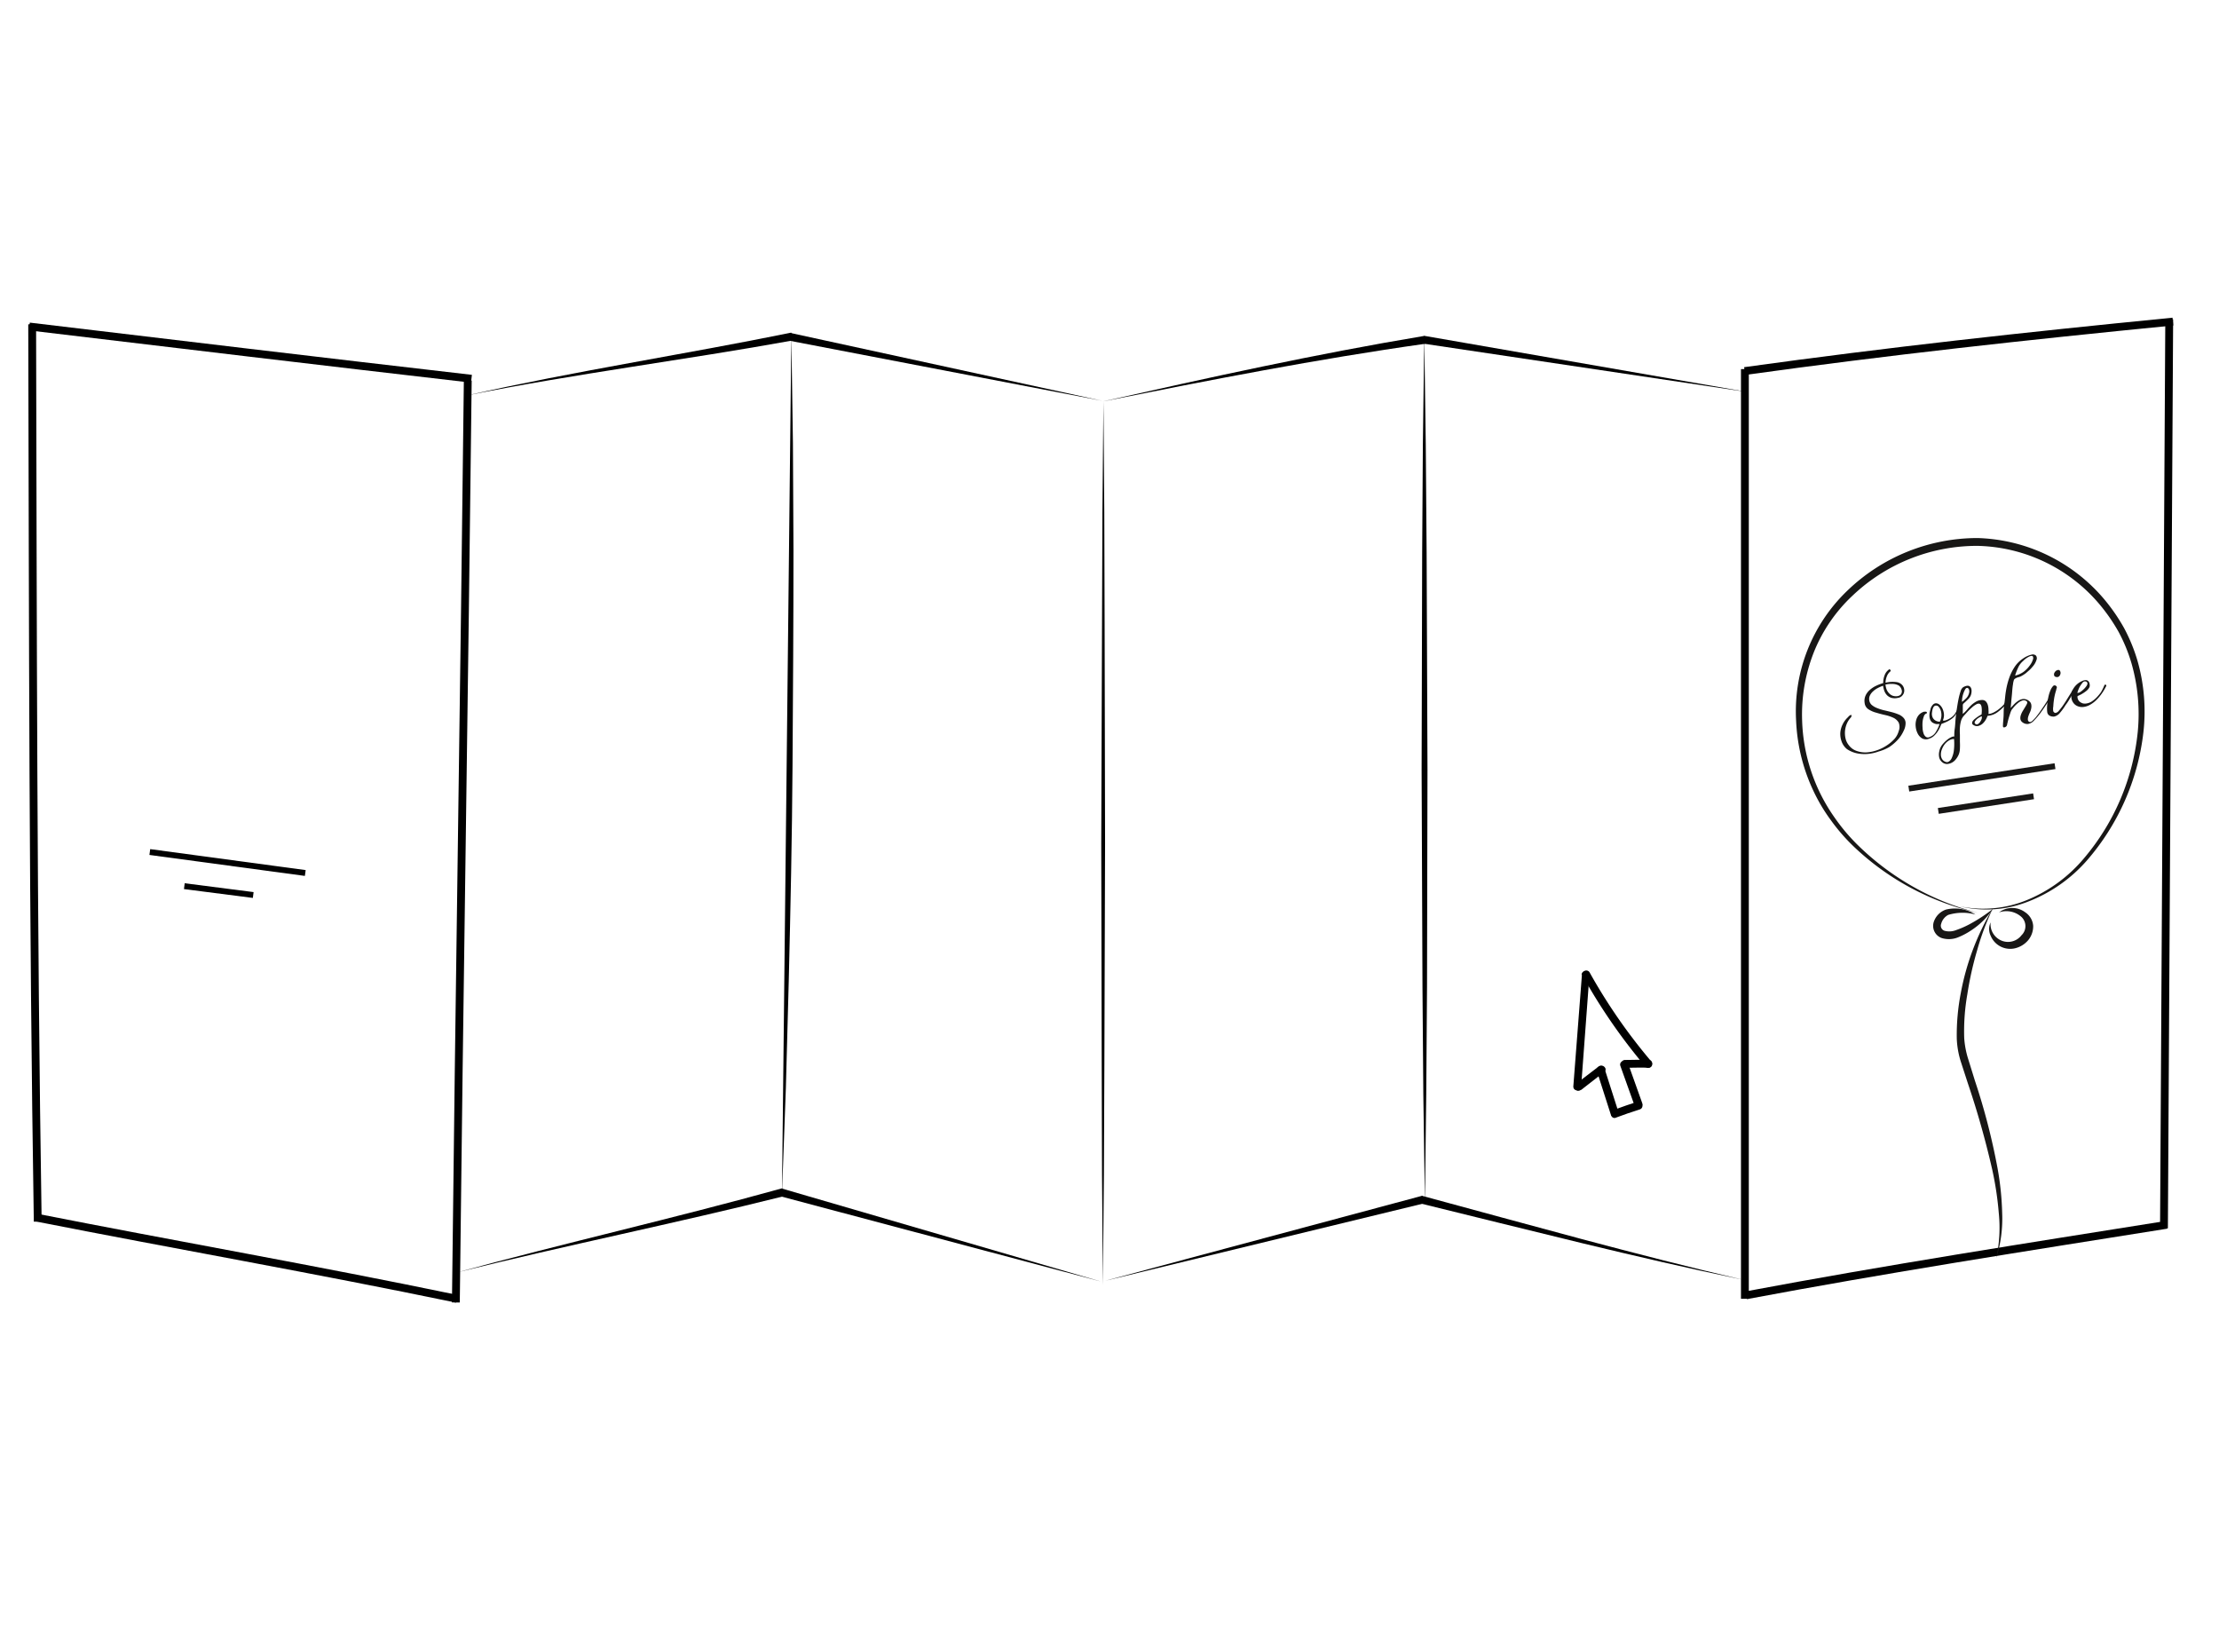 <svg viewBox="0 0 283.49 211" xmlns="http://www.w3.org/2000/svg"><path d="m4.11 41.43c.1 39.08.1 76 .71 114.62" fill="none" stroke="#000" stroke-miterlimit="10"/><path d="m59.76 48.61c-.44 39.46-1.08 78.31-1.52 117.77" fill="none" stroke="#000" stroke-miterlimit="10"/><path d="m4.46 155.5c18 3.55 35.8 6.65 53.89 10.41" fill="none" stroke="#000" stroke-miterlimit="10"/><path d="m3.75 41.71c18.35 2.19 37.64 4.5 56.48 6.67" fill="none" stroke="#000" stroke-miterlimit="10"/><path d="m59.76 50.49c13.69-3.09 27.59-5.2 41.33-8l.19 1c-13.84 2.51-27.76 4.24-41.52 7z"/><path d="m100.93 42.52 39.89 8.68-40.09-7.7z"/><path d="m101.1 42.87.2 13.72.07 13.73c0 9.15-.06 18.3-.12 27.45s-.26 18.29-.48 27.44l-.37 13.72-.5 13.72z"/><path d="m140.97 51.28.11 14.11.04 14.11.06 28.22-.09 28.22-.06 14.11-.13 14.11-.11-14.11-.04-14.11-.06-28.22.1-28.22.05-14.11z"/><path d="m140.9 51.28c13.61-3.06 27.25-6.07 41-8.36l.15 1c-13.77 1.94-27.47 4.63-41.15 7.36z"/><path d="m141.2 163.61 40.49-10.86.24.97z"/><path d="m99.94 151.84 40.69 11.86-40.96-10.89z"/><path d="m58.35 162.55c13.82-3.77 27.8-6.93 41.59-10.76l.26 1c-13.91 3.48-27.95 6.31-41.85 9.76z"/><path d="m181.96 42.98.19 13.84.11 13.85.11 27.69-.06 27.68-.1 13.85-.17 13.84-.2-13.84-.11-13.84-.11-27.69.07-27.69.09-13.85z"/><path d="m181.9 42.89 41.55 7.22-41.72-6.23z"/><path d="m181.65 152.75c13.65 3.68 27.23 7.52 41 10.72-13.83-2.87-27.52-6.4-41.23-9.75z"/><path d="m222.92 47.15v118.76" fill="none" stroke="#000" stroke-miterlimit="10"/><path d="m222.89 47.4c18.47-2.56 35.63-4.44 54.71-6.32" fill="none" stroke="#000" stroke-miterlimit="10"/><path d="m223.1 165.46c17.76-3.34 35.86-6.16 53.7-9" fill="none" stroke="#000" stroke-miterlimit="10"/><path d="m277.13 40.8-.67 116.1" fill="none" stroke="#000" stroke-miterlimit="10"/><path d="m202.1 124.53-1.1 14.27c0 .64 1 .63 1 0l1.06-14.27c0-.64-1-.64-1 0z"/><path d="m202.21 124.68a72.05 72.05 0 0 0 8 11.57c.43.48 1.13-.22.71-.71a71 71 0 0 1 -7.86-11.36.5.5 0 0 0 -.86.5z"/><path d="m202 139.23 2.95-2.3c.51-.39-.2-1.09-.7-.7l-3 2.29c-.51.39.2 1.1.7.71z"/><path d="m207.61 136.4c1 0 2-.05 3 0 .64 0 .64-1 0-1-1-.05-2 0-3 0a.5.5 0 0 0 0 1z"/><path d="m204 136.79 1.79 5.59c.2.61 1.16.35 1-.26l-1.79-5.59c-.19-.62-1.16-.35-1 .26z"/><path d="m206.41 142.78c1-.38 2.05-.73 3.08-1.06.61-.2.35-1.16-.26-1-1 .33-2.07.69-3.08 1.07-.6.23-.34 1.19.26 1z"/><path d="m207 136.13 1.81 5.06c.22.6 1.18.34 1-.26l-1.81-5.07c-.21-.6-1.18-.34-1 .27z"/><path d="m19.14 108.84 19.86 2.68" fill="none" stroke="#000" stroke-miterlimit="10" stroke-width=".75"/><path d="m23.55 113.2 8.8 1.13" fill="none" stroke="#000" stroke-miterlimit="10" stroke-width=".75"/><g fill="#181716"><path d="m250.35 115.77a14.75 14.75 0 0 0 8.78-.87 18.78 18.78 0 0 0 7.11-5.26 29.55 29.55 0 0 0 6.87-16.15 23.54 23.54 0 0 0 -.8-8.76 20.65 20.65 0 0 0 -1.68-4.07 23 23 0 0 0 -2.52-3.6 21 21 0 0 0 -15.46-7.33 23.1 23.1 0 0 0 -16 6.38 20.12 20.12 0 0 0 -4.93 7.23 21.64 21.64 0 0 0 -1.49 8.66 22.67 22.67 0 0 0 4.16 12.45 24.49 24.49 0 0 0 2.86 3.41 33.94 33.94 0 0 0 15.43 8.74 33.58 33.58 0 0 1 -15.78-8.39 24.37 24.37 0 0 1 -3-3.44 22.3 22.3 0 0 1 -2.31-3.92 23.26 23.26 0 0 1 -2.13-8.85 21.34 21.34 0 0 1 6.54-16.54 24 24 0 0 1 16.63-6.73 22 22 0 0 1 16.12 7.73 23.58 23.58 0 0 1 2.62 3.78 21.78 21.78 0 0 1 1.73 4.25 23.59 23.59 0 0 1 .73 9.08 30.23 30.23 0 0 1 -7.26 16.4 19.18 19.18 0 0 1 -7.38 5.17 14.54 14.54 0 0 1 -8.84.63z"/><path d="m252.38 116.82a6.29 6.29 0 0 0 -3.48.05 1.8 1.8 0 0 0 -.9 1.13.68.68 0 0 0 .43.9 2.33 2.33 0 0 0 1.48-.09 11.83 11.83 0 0 0 1.62-.7 20.41 20.41 0 0 0 3.07-2 9.56 9.56 0 0 1 -2.67 2.67 9 9 0 0 1 -1.71.93 3.13 3.13 0 0 1 -2.15.12 1.65 1.65 0 0 1 -1-2.12 2.5 2.5 0 0 1 1.54-1.52 4.91 4.91 0 0 1 3.77.63z"/><path d="m254.31 117.83a2.28 2.28 0 0 0 1.51 2.37 2.17 2.17 0 0 0 2.44-.73 1.61 1.61 0 0 0 0-2.33 2.89 2.89 0 0 0 -2.87-.59 2.79 2.79 0 0 1 3.36 0 2.27 2.27 0 0 1 1 1.72 2.8 2.8 0 0 1 -.66 1.86 3.16 3.16 0 0 1 -1.63 1 2.7 2.7 0 0 1 -3.14-1.59 2 2 0 0 1 -.01-1.71z"/><path d="m254.58 116.07a33.63 33.63 0 0 0 -2 5.36 42.63 42.63 0 0 0 -1.24 5.57 27.27 27.27 0 0 0 -.4 5.62 11.51 11.51 0 0 0 .52 2.7l.85 2.74a83.76 83.76 0 0 1 2.89 11.18 37 37 0 0 1 .59 5.76 16.88 16.88 0 0 1 -.75 5.7 18.44 18.44 0 0 0 .32-5.69 41.51 41.51 0 0 0 -.85-5.64 112.09 112.09 0 0 0 -3.11-11l-.89-2.74a11.13 11.13 0 0 1 -.52-2.94 28.14 28.14 0 0 1 .51-5.82 32.56 32.56 0 0 1 4.08-10.8z"/><path d="m236.47 91.64a2.64 2.64 0 0 0 -.52.79 3.16 3.16 0 0 0 -.24.95 3.07 3.07 0 0 0 .08 1 2.11 2.11 0 0 0 .42.83 2.08 2.08 0 0 0 1 .72 3.3 3.3 0 0 0 1.25.18 4.92 4.92 0 0 0 1.33-.27 5.3 5.3 0 0 0 1.24-.61 5 5 0 0 0 1-.84 2.52 2.52 0 0 0 .54-1 1.45 1.45 0 0 0 0-1.08 1.53 1.53 0 0 0 -.68-.62 5 5 0 0 0 -1.05-.35q-.58-.13-1.14-.3a3.27 3.27 0 0 1 -1-.44 1.08 1.08 0 0 1 -.48-.79 1.67 1.67 0 0 1 .1-.92 2.07 2.07 0 0 1 .53-.73 3.3 3.3 0 0 1 .8-.54 5.68 5.68 0 0 1 .94-.36 2.69 2.69 0 0 1 .18-1 1.51 1.51 0 0 1 .51-.7c.07-.08.14-.09.21 0s.08.13 0 .22a1.47 1.47 0 0 0 -.44.63 2.19 2.19 0 0 0 -.16.8 3.74 3.74 0 0 1 1.38-.08 1.18 1.18 0 0 1 .76.39 1.06 1.06 0 0 1 .25.65.92.92 0 0 1 -.21.63.88.88 0 0 1 -.61.35 1.75 1.75 0 0 1 -.8 0 1.34 1.34 0 0 1 -.57-.33 1.57 1.57 0 0 1 -.35-.55 2.62 2.62 0 0 1 -.16-.67 4.34 4.34 0 0 0 -.7.3 2.6 2.6 0 0 0 -.58.41 1.66 1.66 0 0 0 -.39.5 1 1 0 0 0 -.11.57 1 1 0 0 0 .29.64 2.31 2.31 0 0 0 .67.41 6.05 6.05 0 0 0 .88.29c.32.07.64.15 1 .24a6.48 6.48 0 0 1 .88.29 1.72 1.72 0 0 1 .65.43 1 1 0 0 1 .28.66 2.15 2.15 0 0 1 -.24 1 4.31 4.31 0 0 1 -.77 1.17 6 6 0 0 1 -1.09.93 5.88 5.88 0 0 1 -1.35.56 5.35 5.35 0 0 1 -1.39.31 4.89 4.89 0 0 1 -1.38-.08 3.71 3.71 0 0 1 -1.26-.53 2.17 2.17 0 0 1 -.7-1 2.78 2.78 0 0 1 -.16-1.1 2.84 2.84 0 0 1 .31-1.09 3 3 0 0 1 .7-.92.39.39 0 0 1 .14-.15.55.55 0 0 1 .18-.1s.09 0 .1 0 .01.2-.07.3zm6-2.73a.66.66 0 0 0 .4-.23.73.73 0 0 0 .11-.38 1 1 0 0 0 -.12-.4.85.85 0 0 0 -.29-.33 1.65 1.65 0 0 0 -.77-.2 3.22 3.22 0 0 0 -.92.08 2.57 2.57 0 0 0 .14.61 1.53 1.53 0 0 0 .32.5 1.23 1.23 0 0 0 .48.32 1.39 1.39 0 0 0 .69.03z"/><path d="m250.11 90.43a.19.19 0 0 1 .11-.09.17.17 0 0 1 .1 0 .13.13 0 0 1 .05.07.15.15 0 0 1 0 .12c-.09.11-.17.24-.26.37s-.18.27-.28.41a1.82 1.82 0 0 1 -.53.54 3.73 3.73 0 0 1 -.6.35c-.19.09-.36.16-.5.21s-.21.1-.21.13a2.83 2.83 0 0 1 -.11.29 3.29 3.29 0 0 1 -.29.55 3 3 0 0 1 -.46.57 1.51 1.51 0 0 1 -.63.39 1.05 1.05 0 0 1 -.91 0 1.5 1.5 0 0 1 -.59-.63 2.41 2.41 0 0 1 -.26-.91 2.16 2.16 0 0 1 .09-.9 1.55 1.55 0 0 1 .35-.61 1.44 1.44 0 0 1 .64-.38h.18a.17.17 0 0 1 .16.08.08.08 0 0 1 0 .12l-.14.07a.64.64 0 0 0 -.25.37 2.71 2.71 0 0 0 -.15.65 4.89 4.89 0 0 0 0 .77 2.37 2.37 0 0 0 .12.7.92.92 0 0 0 .31.46.48.48 0 0 0 .51 0 1.42 1.42 0 0 0 .76-.64 4.55 4.55 0 0 0 .47-1s0 0-.13 0h-.3a1.49 1.49 0 0 1 -.37-.13.83.83 0 0 1 -.33-.29 1.23 1.23 0 0 1 -.16-.53 2.17 2.17 0 0 1 .11-.85 1.23 1.23 0 0 1 .34-.68.54.54 0 0 1 .44-.17.78.78 0 0 1 .45.23 1.49 1.49 0 0 1 .35.51 2 2 0 0 1 .16.67 1.5 1.5 0 0 1 -.12.72q0 .11.12.09a1.24 1.24 0 0 0 .42-.12 2.92 2.92 0 0 0 .53-.3 1.79 1.79 0 0 0 .47-.48c.09-.16.18-.29.25-.42zm-2.25 1.7a1.93 1.93 0 0 0 .14-1.13 1.42 1.42 0 0 0 -.34-.73.41.41 0 0 0 -.5-.09c-.16.09-.28.36-.33.81a1.14 1.14 0 0 0 .09.69.92.92 0 0 0 .36.37 1 1 0 0 0 .41.13c.08.03.15 0 .17-.05z"/><path d="m256.39 89.47a.19.19 0 0 1 .11-.09h.1a.1.1 0 0 1 0 .07.15.15 0 0 1 0 .12 6.92 6.92 0 0 1 -1.34 1.36 2.46 2.46 0 0 1 -1.34.51 2.6 2.6 0 0 1 -.24.52 2.14 2.14 0 0 1 -.4.49 1.39 1.39 0 0 1 -.52.28.76.76 0 0 1 -.58-.08c-.15-.07-.22-.16-.23-.25a.45.45 0 0 1 .09-.3 1.41 1.41 0 0 1 .3-.3c.12-.1.25-.19.36-.27a4.19 4.19 0 0 1 .45-.26 3.26 3.26 0 0 0 0-1c-.05-.21-.13-.33-.25-.37a.55.55 0 0 0 -.43.08 3 3 0 0 0 -.54.39c-.19.17-.38.35-.56.54l-.49.54a1.69 1.69 0 0 0 -.35.65 4.12 4.12 0 0 0 -.14.82 7.11 7.11 0 0 0 0 .93v.93a8.13 8.13 0 0 1 0 .86 2.23 2.23 0 0 1 -.13.69 2.49 2.49 0 0 1 -.49.78 1.52 1.52 0 0 1 -.82.46.93.93 0 0 1 -.74-.14 1.17 1.17 0 0 1 -.45-.61 1.8 1.8 0 0 1 0-.87 1.91 1.91 0 0 1 .46-.92 4.22 4.22 0 0 1 .58-.56 3 3 0 0 1 .46-.29 1 1 0 0 1 .3-.1h.11c0-.27 0-.6.06-1s.07-.82.11-1.26.1-.89.17-1.35.14-.87.22-1.25a8.31 8.31 0 0 1 .26-.95.94.94 0 0 1 .32-.49c.39-.21.68-.24.86-.08s.25.42.19.82a1.33 1.33 0 0 1 -.39.77c-.21.21-.42.41-.64.6a.35.35 0 0 0 -.07.22v.36s0 .28 0 .41a2.16 2.16 0 0 0 0 .31 4 4 0 0 0 .55-.54 7.68 7.68 0 0 1 .55-.59 3.57 3.57 0 0 1 .64-.46 1.61 1.61 0 0 1 .76-.18.63.63 0 0 1 .47.21 1.21 1.21 0 0 1 .24.48 2.15 2.15 0 0 1 .07.58 2.68 2.68 0 0 1 0 .52 1.9 1.9 0 0 0 .75-.25 3.53 3.53 0 0 0 .68-.46 3.72 3.72 0 0 0 .53-.5c.16-.22.29-.39.39-.53zm-6.75 4.93a1.22 1.22 0 0 0 -.65.19 2.07 2.07 0 0 0 -.54.48 2.57 2.57 0 0 0 -.36.65 1.71 1.71 0 0 0 -.13.68 1.07 1.07 0 0 0 .17.59.84.84 0 0 0 .55.36.41.41 0 0 0 .28-.06 1 1 0 0 0 .36-.4 3.31 3.31 0 0 0 .28-.9 7.11 7.11 0 0 0 .04-1.59zm1.36-6.22a3.39 3.39 0 0 0 -.35 1.48 4 4 0 0 0 .58-.5 1.45 1.45 0 0 0 .34-.69.57.57 0 0 0 0-.29.39.39 0 0 0 -.11-.24.19.19 0 0 0 -.2-.06c-.1.03-.18.12-.26.3zm1.4 4.31a.23.23 0 0 0 .29 0 .71.71 0 0 0 .28-.27 1.79 1.79 0 0 0 .2-.39.62.62 0 0 0 0-.34 2 2 0 0 0 -.26.13 1.78 1.78 0 0 0 -.36.25 1.18 1.18 0 0 0 -.25.31.22.22 0 0 0 .1.31z"/><path d="m262.06 88.58a.24.24 0 0 1 .1-.08.12.12 0 0 1 .16.06.12.12 0 0 1 0 .12c-.23.31-.49.68-.76 1.11s-.55.83-.84 1.23a9.15 9.15 0 0 1 -.84 1 1.36 1.36 0 0 1 -.78.46 1 1 0 0 1 -.69-.19.65.65 0 0 1 -.29-.42 1.11 1.11 0 0 1 .05-.51 2.61 2.61 0 0 1 .25-.54l.31-.51a3.08 3.08 0 0 0 .23-.42c.05-.12.05-.2 0-.26a.55.55 0 0 0 -.56-.15 1.6 1.6 0 0 0 -.57.31 4 4 0 0 0 -.51.49l-.31.38a2.3 2.3 0 0 0 -.16.36l-.19.59c-.06.21-.12.42-.16.61a3.57 3.57 0 0 0 -.09.39.45.45 0 0 1 -.11.19.41.41 0 0 1 -.18.1.17.17 0 0 1 -.17 0 .22.22 0 0 1 -.06-.21c0-.35.06-.77.08-1.25s0-1 .09-1.52.11-1.09.21-1.65a9.59 9.59 0 0 1 .4-1.62 6.41 6.41 0 0 1 .7-1.44 3.77 3.77 0 0 1 1.09-1.09 3.08 3.08 0 0 1 1.06-.49.6.6 0 0 1 .59.12.57.57 0 0 1 .06.56 2.38 2.38 0 0 1 -.51.87 4.38 4.38 0 0 1 -.37.4l-.47.41a4.21 4.21 0 0 1 -.52.34 1.64 1.64 0 0 1 -.53.2 1.85 1.85 0 0 0 -.26.12.49.49 0 0 0 -.21.18 2.53 2.53 0 0 0 -.13.59c-.05.28-.08.59-.11 1s-.07.71-.1 1.08-.06.68-.09.94c.17-.18.34-.37.52-.55a3.1 3.1 0 0 1 .56-.43 1.25 1.25 0 0 1 .61-.17 1.11 1.11 0 0 1 .65.25.74.74 0 0 1 .29.43 1.25 1.25 0 0 1 0 .51 2 2 0 0 1 -.17.53 4.73 4.73 0 0 0 -.2.5 1.17 1.17 0 0 0 -.06.43.34.34 0 0 0 .22.29c.08 0 .19 0 .34-.13a5.37 5.37 0 0 0 .5-.53c.18-.23.37-.48.57-.77s.39-.56.57-.84l.5-.78c.09-.3.23-.48.29-.6zm-3.6-4.14a2.39 2.39 0 0 0 -.64.86 7.47 7.47 0 0 0 -.38 1 3 3 0 0 0 1.11-.5 3.77 3.77 0 0 0 .8-.84 2.3 2.3 0 0 0 .36-.69.51.51 0 0 0 0-.42c-.07-.09-.21-.09-.42 0a2.75 2.75 0 0 0 -.83.59z"/><path d="m264.79 88.16a.24.24 0 0 1 .1-.08.17.17 0 0 1 .1 0 .09.09 0 0 1 .06.06.12.12 0 0 1 0 .12c-.13.19-.3.45-.5.79s-.41.7-.65 1a7.37 7.37 0 0 1 -.72 1 1.34 1.34 0 0 1 -.72.48 1 1 0 0 1 -.68-.15.64.64 0 0 1 -.24-.47 4.31 4.31 0 0 1 0-.82 6.87 6.87 0 0 1 .14-1 4.69 4.69 0 0 1 .27-.89 1.86 1.86 0 0 1 .35-.57.27.27 0 0 1 .38 0 .2.2 0 0 1 .09.21 1.89 1.89 0 0 1 -.06.18c0 .13-.09.32-.15.58a6.62 6.62 0 0 0 -.16.82 8 8 0 0 0 -.08.83 1.62 1.62 0 0 0 0 .62.5.5 0 0 0 .16.17.22.22 0 0 0 .22 0 .61.61 0 0 0 .31-.22c.12-.14.26-.31.41-.51s.3-.43.45-.66l.42-.68.34-.54c.07-.14.13-.23.16-.27zm-2.13-1.69a.28.28 0 0 1 -.23-.18.54.54 0 0 1 0-.28.83.83 0 0 1 .17-.26.52.52 0 0 1 .27-.15.24.24 0 0 1 .3.09.5.5 0 0 1 .07.36.65.65 0 0 1 -.17.34.4.4 0 0 1 -.41.08z"/><path d="m268.84 87.55c.05-.09.11-.12.18-.08s.1.1.05.19a7 7 0 0 1 -.6 1 6 6 0 0 1 -.68.79 3.7 3.7 0 0 1 -.74.56 2.21 2.21 0 0 1 -.76.28 1.5 1.5 0 0 1 -.83-.07 1.24 1.24 0 0 1 -.57-.43 1.37 1.37 0 0 1 -.26-.67 1.81 1.81 0 0 1 .07-.76 2.3 2.3 0 0 1 .44-.74 2.45 2.45 0 0 1 .86-.62 1.11 1.11 0 0 1 .43-.12.47.47 0 0 1 .33.1.58.58 0 0 1 .19.35.79.79 0 0 1 0 .43 1.35 1.35 0 0 1 -.36.46 4 4 0 0 1 -.51.36 3.13 3.13 0 0 1 -.47.25c-.13.06-.2.1-.2.12a.78.78 0 0 0 .06.37.82.82 0 0 0 .23.32 1.22 1.22 0 0 0 .39.21 1.15 1.15 0 0 0 .53 0 1.68 1.68 0 0 0 .61-.24 3.83 3.83 0 0 0 .61-.5 6 6 0 0 0 .58-.7 7.84 7.84 0 0 0 .42-.86zm-2.75-.38a3.7 3.7 0 0 0 -.43.63 4 4 0 0 0 -.27.71c.07 0 .18 0 .32-.08a2.34 2.34 0 0 0 .42-.32 2.31 2.31 0 0 0 .37-.4.75.75 0 0 0 .18-.36.26.26 0 0 0 -.19-.29.37.37 0 0 0 -.4.11z"/></g><path d="m243.86 100.74 18.68-2.87" fill="none" stroke="#181716" stroke-miterlimit="10" stroke-width=".75"/><path d="m247.63 103.59 12.17-1.87" fill="none" stroke="#181716" stroke-miterlimit="10" stroke-width=".75"/></svg>